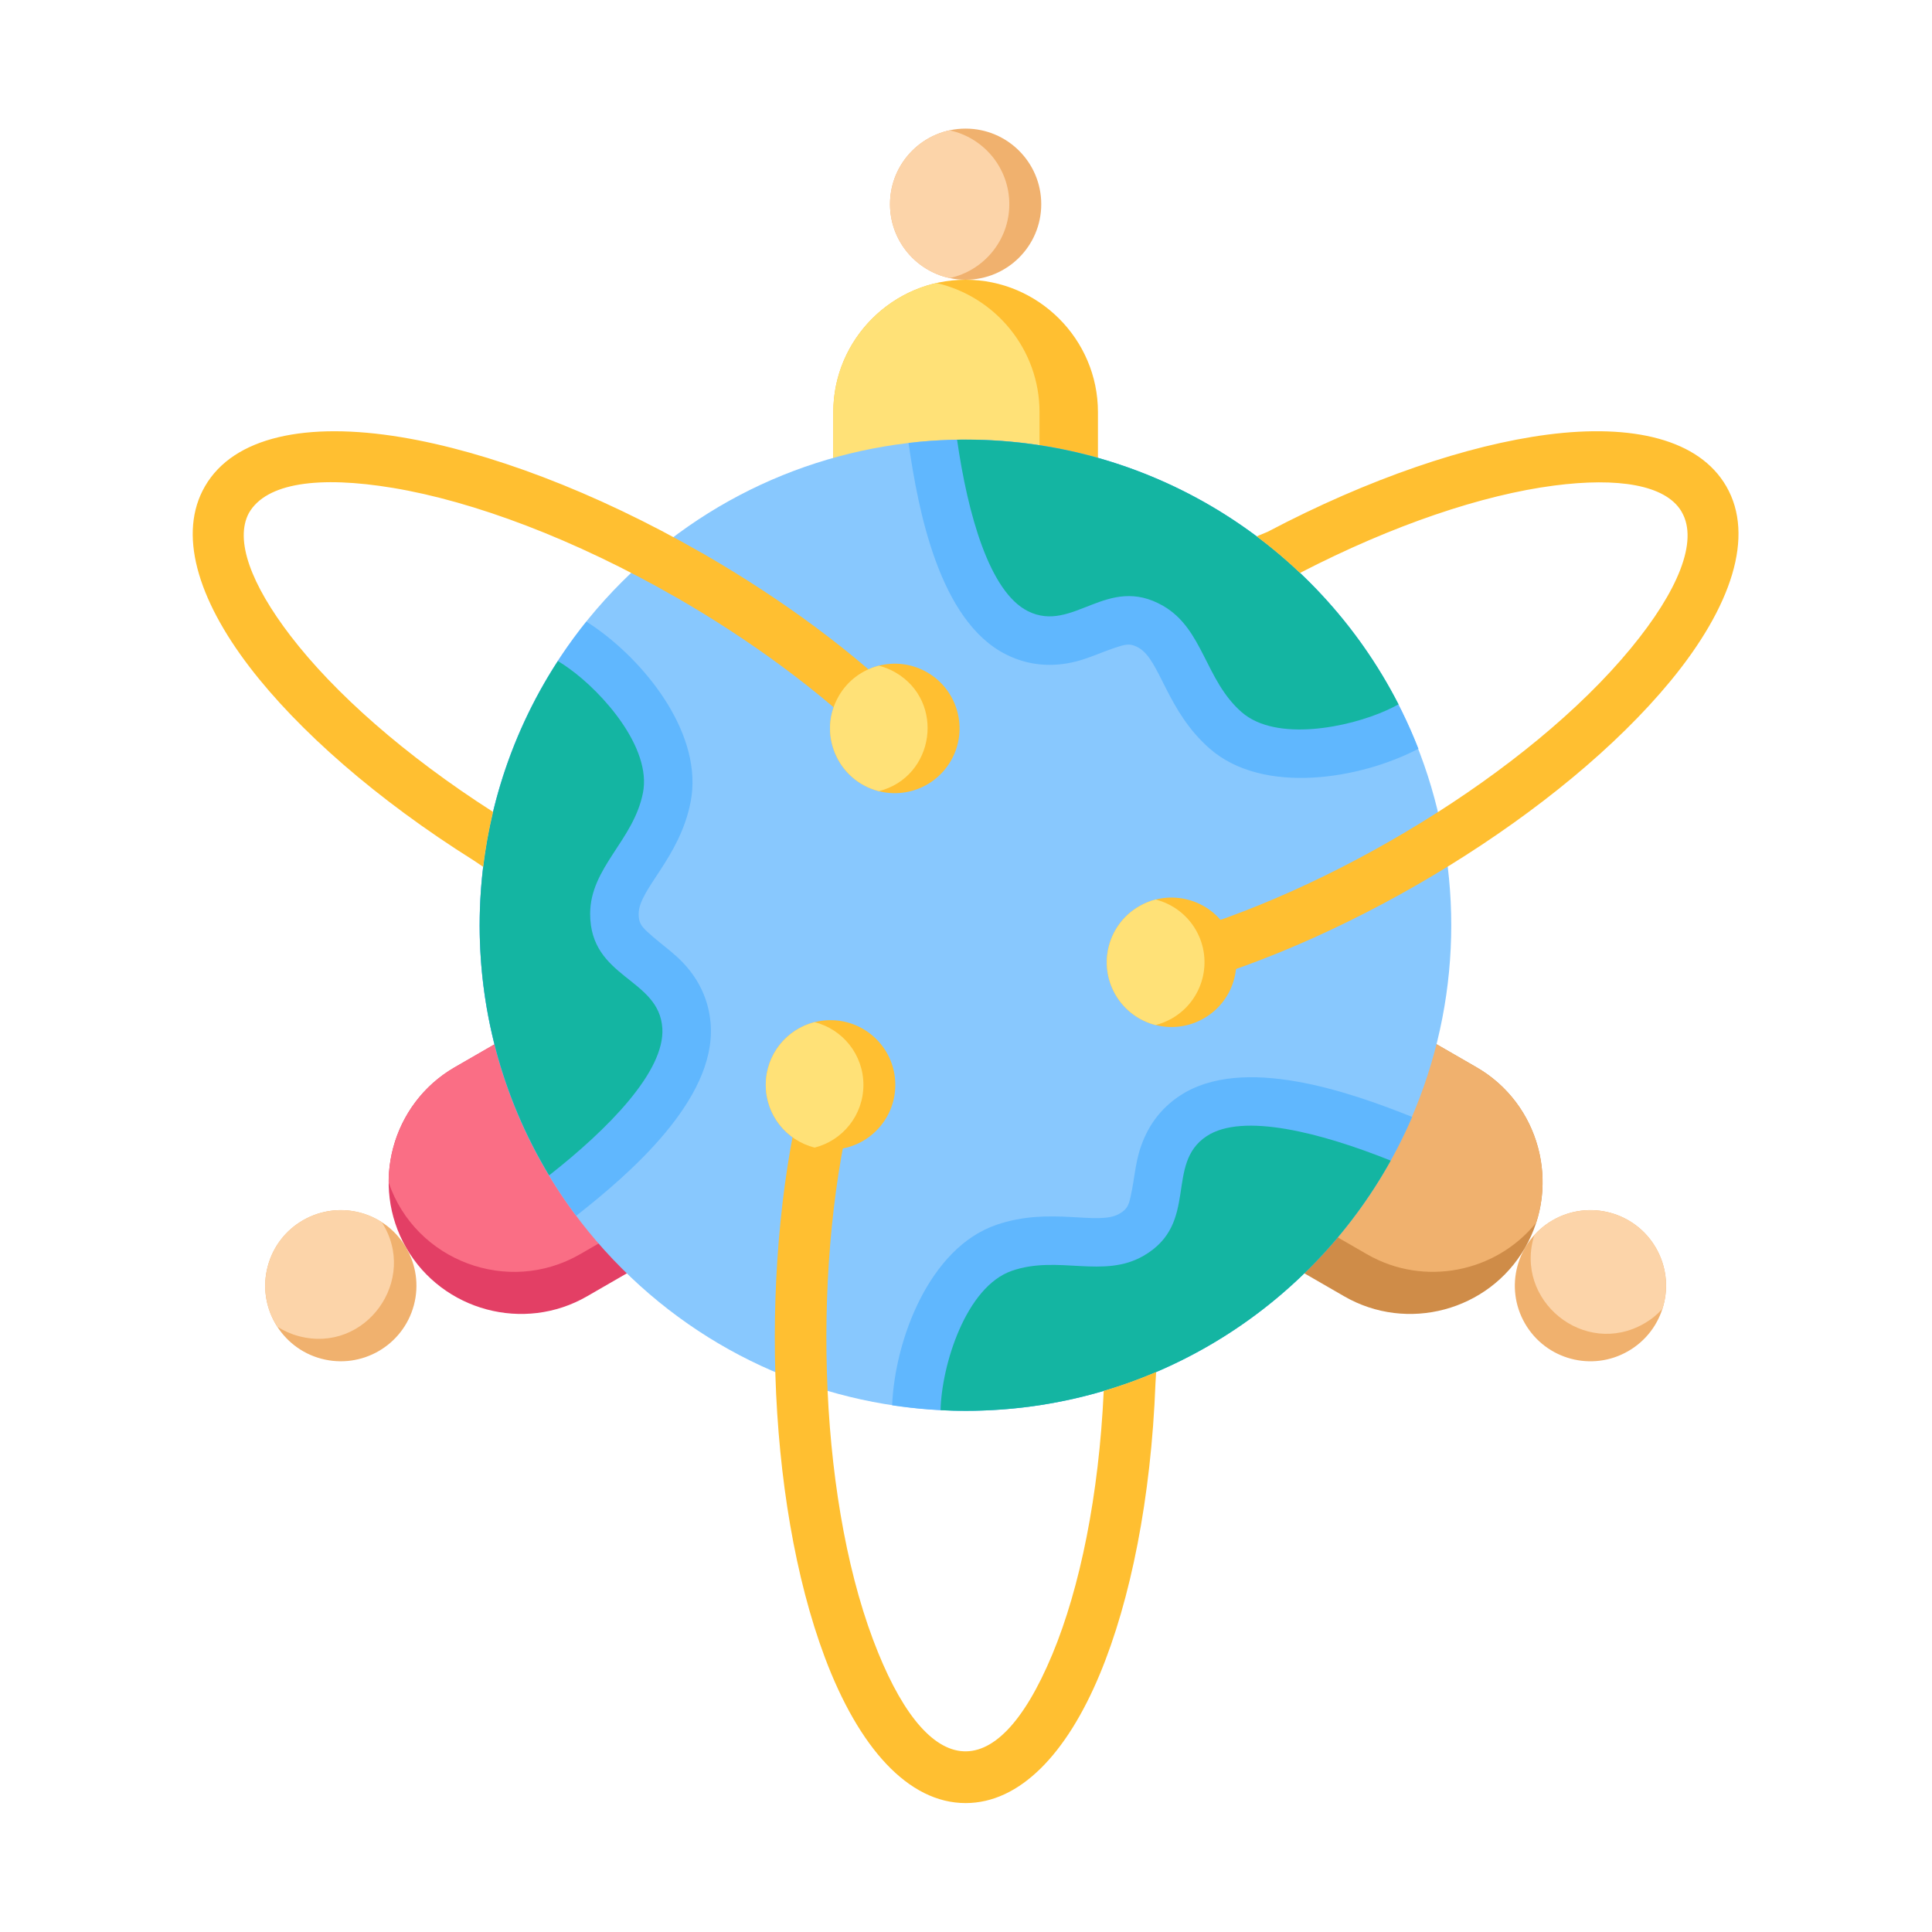 <svg xmlns="http://www.w3.org/2000/svg" xmlns:xlink="http://www.w3.org/1999/xlink" width="1000" zoomAndPan="magnify" viewBox="0 0 750 750" height="1000" preserveAspectRatio="xMidYMid meet" version="1.0"><path fill="#ffbf31" d="M 374.844 108.598 C 403.102 108.598 426.219 131.703 426.219 159.941 L 426.219 262.629 L 323.492 262.629 L 323.492 159.941 C 323.492 131.703 346.609 108.598 374.844 108.598 Z M 374.844 108.598 " fill-opacity="1" fill-rule="evenodd"/><path fill="#ffe177" d="M 403.539 262.629 L 323.492 262.629 L 323.492 159.941 C 323.492 135.59 340.664 115.074 363.504 109.871 C 386.344 115.074 403.539 135.59 403.539 159.941 Z M 403.539 262.629 " fill-opacity="1" fill-rule="evenodd"/><path fill="#e33f65" d="M 157.719 484.449 C 143.602 460.004 152.051 428.434 176.512 414.324 L 265.52 362.98 L 316.871 451.883 L 227.887 503.227 C 203.426 517.359 171.836 508.895 157.719 484.449 Z M 157.719 484.449 " fill-opacity="1" fill-rule="evenodd"/><path fill="#fa6e85" d="M 150.871 459.055 C 150.848 441.223 160.059 423.832 176.512 414.324 L 265.52 362.98 L 309.117 438.449 L 225.156 486.898 C 197.246 502.996 161.285 489.512 150.871 459.055 Z M 150.871 459.055 " fill-opacity="1" fill-rule="evenodd"/><path fill="#f0b16e" d="M 103.961 491.527 C 108.148 475.867 124.234 466.594 139.902 470.781 C 155.547 474.965 164.848 491.062 160.66 506.699 C 156.449 522.355 140.363 531.629 124.695 527.441 C 109.051 523.258 99.75 507.16 103.961 491.527 Z M 103.961 491.527 " fill-opacity="1" fill-rule="evenodd"/><path fill="#f0b16e" d="M 374.844 49.926 C 391.066 49.926 404.211 63.062 404.211 79.273 C 404.211 95.461 391.066 108.598 374.844 108.598 C 358.645 108.598 345.5 95.461 345.5 79.273 C 345.5 63.062 358.645 49.926 374.844 49.926 Z M 374.844 49.926 " fill-opacity="1" fill-rule="evenodd"/><path fill="#f0b16e" d="M 591.988 513.773 C 583.891 499.758 588.703 481.812 602.727 473.719 C 616.777 465.598 634.734 470.41 642.836 484.449 C 650.934 498.488 646.121 516.41 632.074 524.504 C 618.047 532.625 600.09 527.812 591.988 513.773 Z M 591.988 513.773 " fill-opacity="1" fill-rule="evenodd"/><path fill="#fcd4a9" d="M 148.188 474.434 C 162.625 496.82 141.891 525.641 115.926 518.676 C 112.918 517.867 110.141 516.621 107.641 515.023 C 103.312 508.293 101.715 499.852 103.961 491.527 C 109.121 472.191 131.594 463.773 148.188 474.434 Z M 148.188 474.434 " fill-opacity="1" fill-rule="evenodd"/><path fill="#fcd4a9" d="M 368.641 50.594 C 381.879 53.441 391.809 65.188 391.809 79.273 C 391.809 93.336 381.879 105.082 368.641 107.953 C 355.426 105.082 345.5 93.336 345.5 79.273 C 345.5 65.188 355.426 53.441 368.641 50.594 Z M 368.641 50.594 " fill-opacity="1" fill-rule="evenodd"/><path fill="#fcd4a9" d="M 595.668 479.383 C 608.93 464.789 632.812 467.125 642.836 484.449 C 647.141 491.918 647.785 500.477 645.355 508.086 C 643.367 510.281 641.008 512.227 638.297 513.773 C 615.016 527.211 587.523 504.73 595.668 479.383 Z M 595.668 479.383 " fill-opacity="1" fill-rule="evenodd"/><path fill="#cf8c48" d="M 591.988 484.449 C 577.875 508.895 546.285 517.359 521.82 503.227 L 432.84 451.883 L 484.191 362.98 L 573.199 414.324 C 597.66 428.434 606.105 460.004 591.988 484.449 Z M 591.988 484.449 " fill-opacity="1" fill-rule="evenodd"/><path fill="#f0b16e" d="M 442.117 435.812 L 484.191 362.98 L 573.176 414.324 C 594.488 426.605 603.652 452.094 596.363 474.621 C 580.766 493.953 552.809 499.668 530.664 486.898 Z M 442.117 435.812 " fill-opacity="1" fill-rule="evenodd"/><path fill="#88c8fe" d="M 508.145 225.879 C 434.48 152.289 315.066 152.289 241.426 225.879 C 167.766 299.496 167.766 418.836 241.426 492.449 C 315.066 566.043 434.48 566.043 508.145 492.449 C 581.785 418.836 581.785 299.496 508.145 225.879 Z M 508.145 225.879 " fill-opacity="1" fill-rule="evenodd"/><path fill="#60b7fe" d="M 374.844 547.68 C 452.578 547.68 519.301 500.684 548.203 433.59 C 523.836 423.832 482.27 409.305 458.02 425.355 C 451.977 429.336 447.395 434.699 444.41 441.293 C 440.59 449.664 440.754 456.418 438.832 464.812 C 438.117 468.027 437.422 469.531 434.504 471.195 C 426.219 475.984 407.82 468.258 386.809 475.477 C 360.797 484.379 347.352 520.09 346.332 545.527 C 355.637 546.941 365.172 547.68 374.844 547.68 Z M 550.633 290.66 C 520.062 212.398 440.012 161.746 352.695 171.945 C 356.398 197.941 364.613 241.121 390.625 254.098 C 397.105 257.332 404.051 258.605 411.246 257.914 C 420.41 257.035 426.176 253.496 434.414 250.949 C 437.559 249.98 439.203 249.84 442.117 251.504 C 450.402 256.293 452.926 276.09 469.66 290.66 C 490.395 308.723 528.047 302.504 550.633 290.66 Z M 227.633 241.305 C 173.941 308.215 172.254 403.199 223.699 471.961 C 244.32 455.77 277.691 427.047 275.91 398.043 C 275.469 390.828 273.109 384.191 268.922 378.293 C 263.574 370.82 257.625 367.582 251.309 361.734 C 248.902 359.465 247.93 358.148 247.93 354.77 C 247.93 345.195 263.828 333.148 268.086 311.359 C 273.109 285.734 251.586 258.305 231.891 244.176 C 230.504 243.18 229.094 242.23 227.633 241.305 Z M 227.633 241.305 " fill-opacity="1" fill-rule="evenodd"/><path fill="#14b5a2" d="M 216.57 256.617 C 177.391 316.887 176.004 394.621 213.168 456.277 C 236.012 438.355 258.137 415.922 257.117 399.199 C 255.914 379.586 229.094 379.934 229.094 354.77 C 229.094 336.73 245.961 326.301 249.598 307.754 C 253.02 290.289 233.977 268.828 220.898 259.484 C 219.512 258.469 218.055 257.52 216.57 256.617 Z M 374.844 547.68 C 445.844 547.68 507.684 508.477 539.875 450.543 C 512.914 439.742 482.387 431.809 468.41 441.062 C 452.023 451.883 465.723 474.918 443.926 487.5 C 428.305 496.52 410.809 487.156 392.918 493.285 C 374.914 499.434 365.516 530.035 365.125 547.426 C 368.34 547.586 371.605 547.68 374.844 547.68 Z M 542.906 273.43 C 511.105 211.332 446.055 169.426 371.535 170.699 C 375.652 199.422 384.055 229.766 399.051 237.258 C 416.617 246 429.738 222.641 451.539 235.199 C 467.184 244.219 467.785 264.062 482.039 276.484 C 495.441 288.141 523.582 282.383 538.207 275.766 C 539.805 275.051 541.355 274.285 542.906 273.43 Z M 542.906 273.43 " fill-opacity="1" fill-rule="evenodd"/><path fill="#ffbf31" d="M 332.078 423.691 C 315.02 488.332 317.312 578.949 338.902 636.469 C 359.105 690.309 386.09 696.16 408.539 642.156 C 419.277 616.348 426.59 580.477 428.465 539.957 C 435.43 537.898 442.211 535.445 448.809 532.625 L 448.551 536.996 C 446.863 581.492 438.879 621.227 426.984 649.812 C 414.047 680.965 395.812 699.953 374.844 699.953 C 352.559 699.953 333.324 678.352 320.203 643.406 C 297.109 581.84 294.586 487.457 312.754 418.625 Z M 340.316 289.852 C 318.605 268.344 290.441 247.969 262.648 231.984 L 262.625 232.008 L 262.418 231.871 C 222.914 209.184 183.848 194.613 152.535 189.406 C 123.84 184.645 103.359 187.395 96.625 199.145 C 91 209.621 97.48 226.875 112.777 246.832 C 129.766 269.012 157.188 293.273 191.395 315.176 C 189.727 322.137 188.453 329.262 187.574 336.5 L 183.895 334.027 C 146.195 310.344 115.762 283.562 96.902 258.953 C 76.535 232.332 69.039 206.984 79.566 188.785 C 90.723 169.473 119.051 163.621 155.824 169.727 C 189.242 175.277 230.688 190.68 272.344 214.594 C 272.809 214.801 273.293 215.078 273.734 215.379 C 303.285 232.496 331.359 252.895 354.387 275.719 Z M 452.188 363.906 C 516.082 346.516 593.539 299.75 633.113 251.645 C 651.375 229.465 659.406 210.082 652.855 198.773 C 652.785 198.637 652.715 198.496 652.625 198.359 C 646.398 188.25 628.184 185.246 603.238 188.504 C 575.535 192.113 540.801 203.723 504.672 222.41 C 499.352 217.348 493.727 212.605 487.848 208.211 L 492.082 206.453 C 531.449 185.707 569.867 172.754 600.645 168.73 C 633.855 164.406 659.613 170.559 670.145 188.785 C 681.297 208.07 672.227 235.523 648.527 264.32 C 606.363 315.523 525.27 364.738 457.418 383.195 Z M 452.188 363.906 " fill-opacity="1" fill-rule="evenodd"/><path fill="#ffbf31" d="M 322.402 446.289 C 336.289 446.289 347.559 435.023 347.559 421.148 C 347.559 407.27 336.289 396.031 322.402 396.031 C 308.516 396.031 297.27 407.27 297.27 421.148 C 297.27 435.023 308.516 446.289 322.402 446.289 Z M 325.598 270.215 C 318.652 282.242 322.773 297.598 334.785 304.539 C 346.816 311.477 362.184 307.359 369.129 295.332 C 376.07 283.328 371.949 267.949 359.941 261.012 C 347.906 254.074 332.539 258.191 325.598 270.215 Z M 476.578 360.992 C 469.637 348.988 454.246 344.871 442.234 351.812 C 430.199 358.75 426.082 374.105 433.023 386.133 C 439.969 398.137 455.332 402.254 467.367 395.312 C 479.402 388.375 483.52 373.02 476.578 360.992 Z M 476.578 360.992 " fill-opacity="1" fill-rule="evenodd"/><path fill="#ffe177" d="M 316.223 396.793 C 305.324 399.547 297.27 409.398 297.27 421.148 C 297.27 432.898 305.324 442.75 316.223 445.5 C 327.125 442.75 335.176 432.898 335.176 421.148 C 335.176 409.398 327.125 399.547 316.223 396.793 Z M 341.172 307.129 C 362.855 301.648 367.137 272.32 347.559 261.012 C 345.523 259.832 343.371 258.977 341.195 258.422 C 334.852 260.016 329.113 264.086 325.598 270.215 C 317.219 284.719 325.133 303.059 341.172 307.129 Z M 464.219 360.992 C 460.68 354.887 454.965 350.816 448.598 349.199 C 446.422 349.754 444.27 350.633 442.234 351.812 C 430.199 358.75 426.082 374.105 433.023 386.133 C 436.566 392.238 442.281 396.309 448.621 397.926 C 450.82 397.348 452.949 396.492 455.008 395.312 C 467.02 388.375 471.164 373.02 464.219 360.992 Z M 464.219 360.992 " fill-opacity="1" fill-rule="evenodd"/></svg>